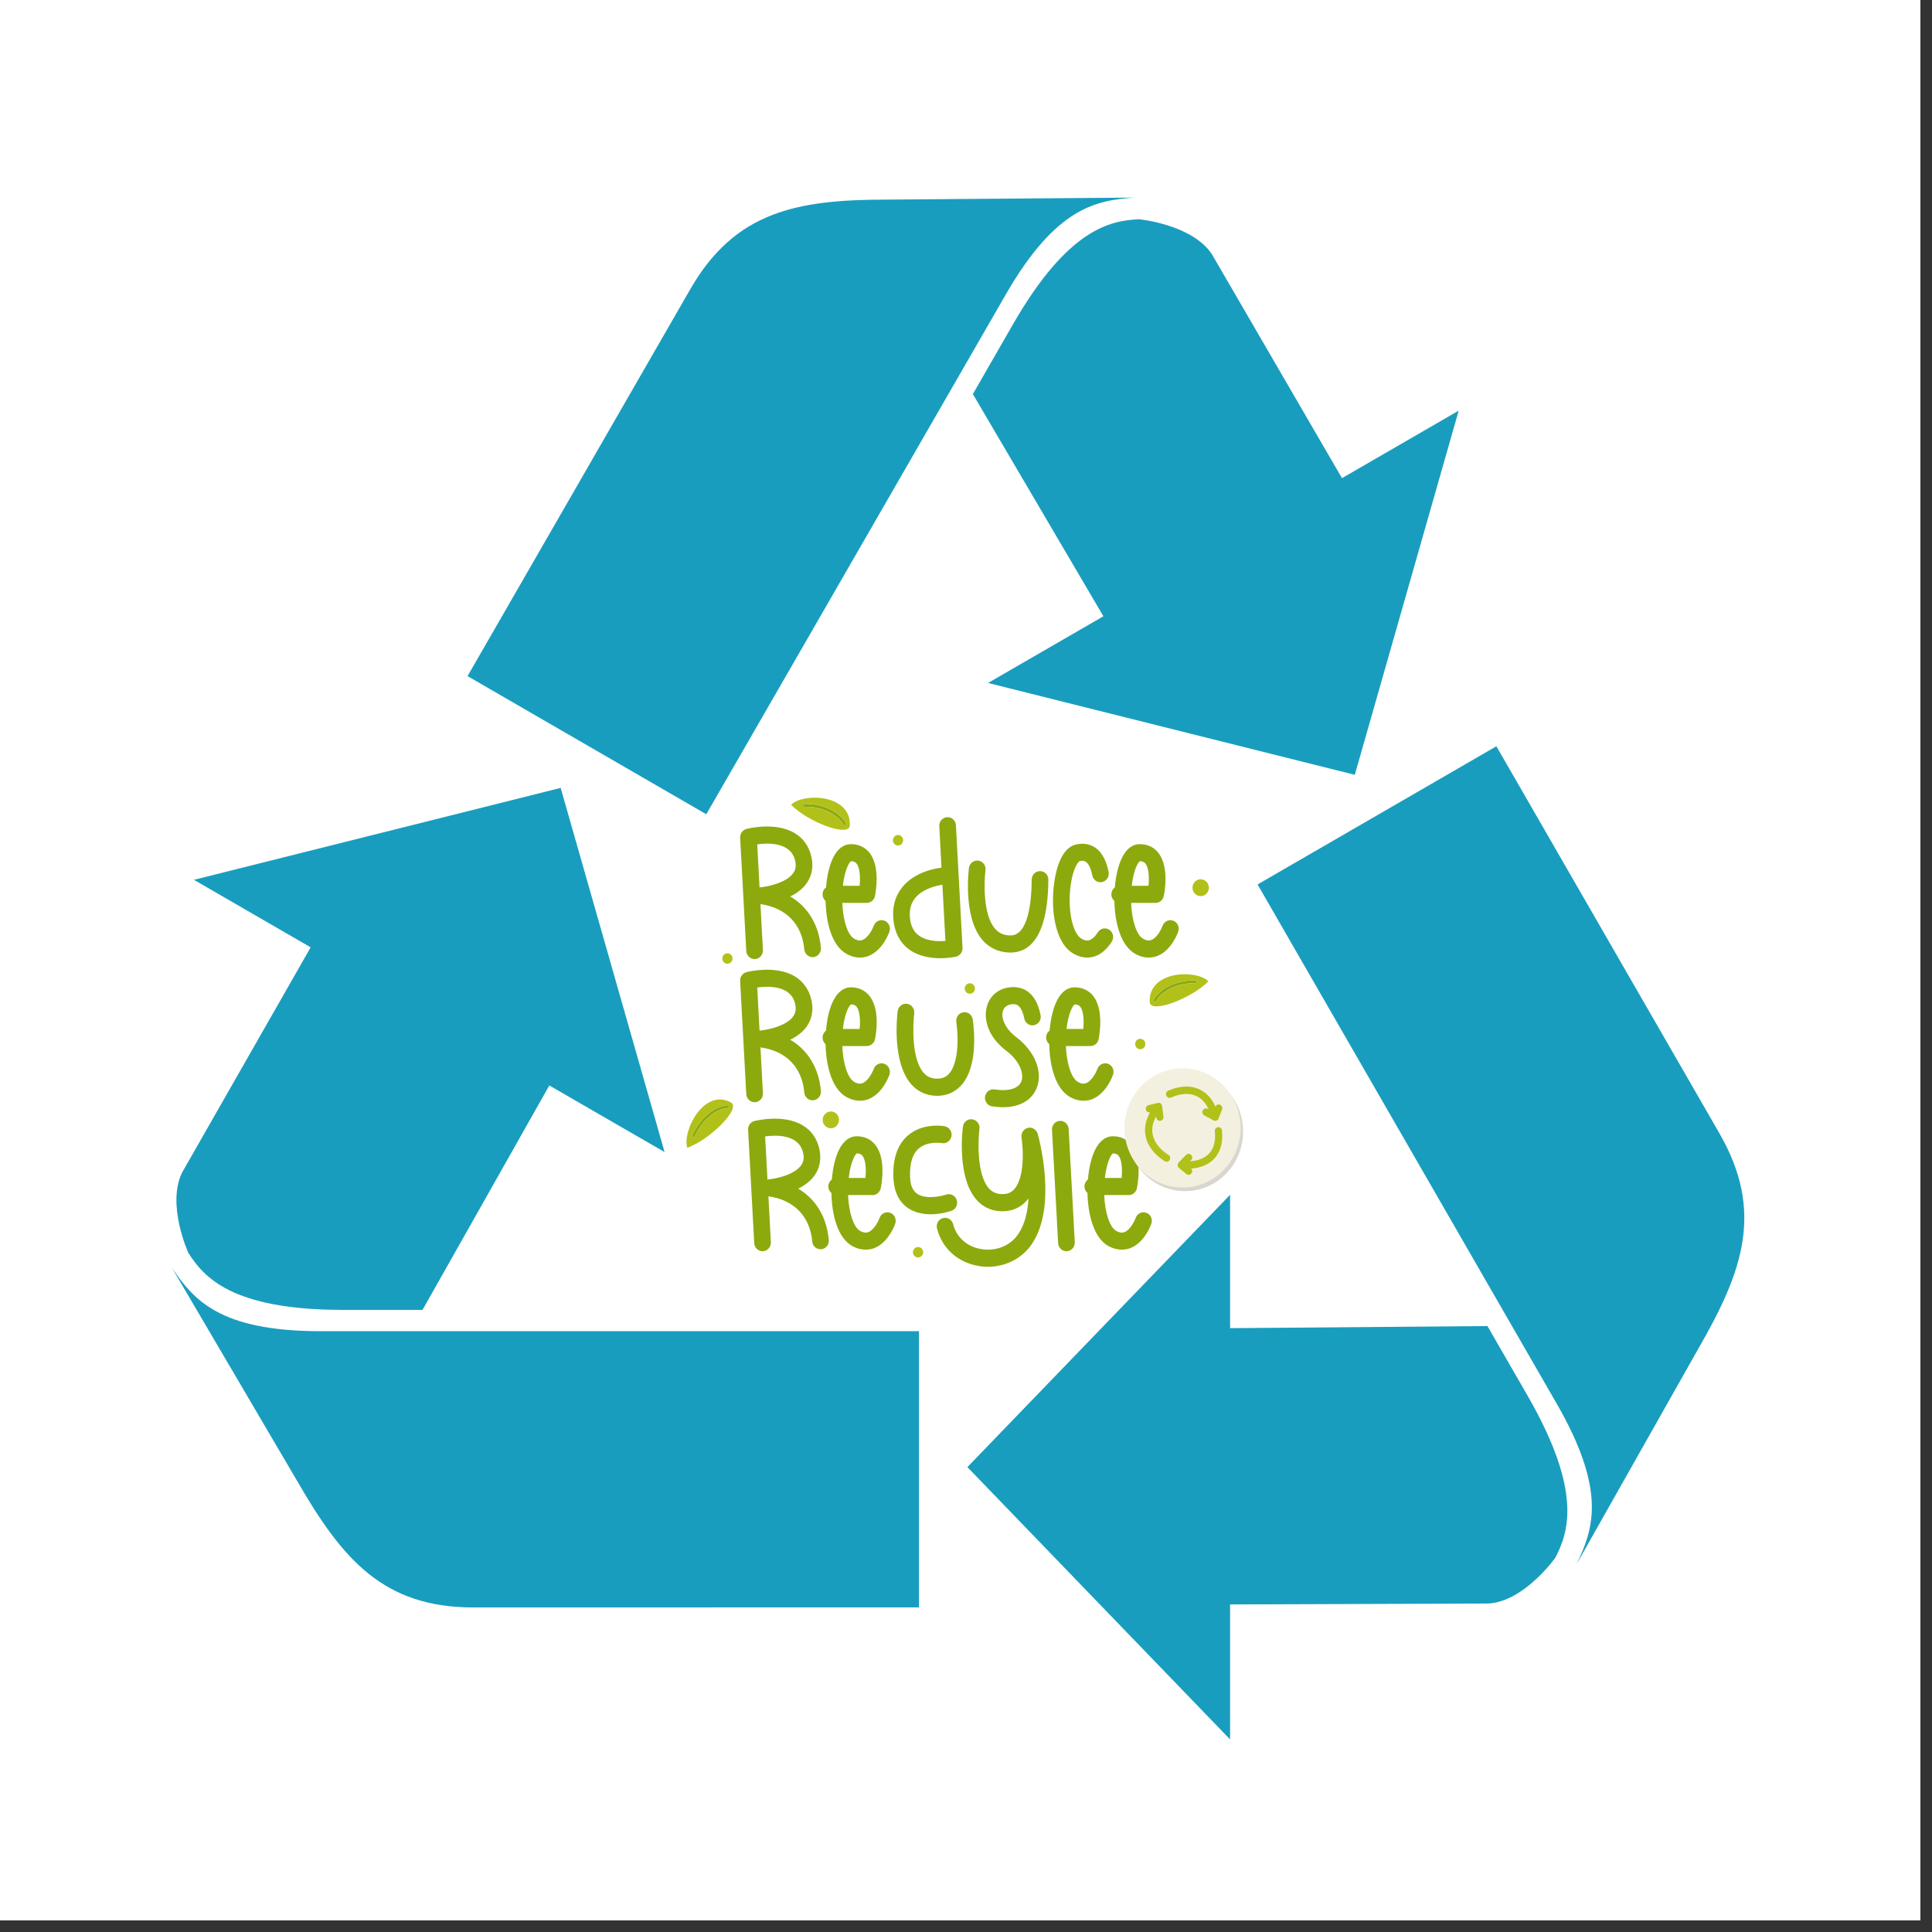 <svg xmlns="http://www.w3.org/2000/svg" xmlns:xlink="http://www.w3.org/1999/xlink" width="110" zoomAndPan="magnify" viewBox="0 0 82.5 82.5" height="110" preserveAspectRatio="xMidYMid meet" version="1.0"><rect x="0" y="0" width="82.5" height="82.5" fill="#333333" stroke="none"/><defs><clipPath id="b1db948b12"><path d="M 0 0 L 82.004 0 L 82.004 82.004 L 0 82.004 Z M 0 0 " clip-rule="nonzero"/></clipPath><clipPath id="41a19712eb"><path d="M 41 51 L 67 51 L 67 74.352 L 41 74.352 Z M 41 51 " clip-rule="nonzero"/></clipPath><clipPath id="018f41499e"><path d="M 19 8.352 L 49 8.352 L 49 35 L 19 35 Z M 19 8.352 " clip-rule="nonzero"/></clipPath><clipPath id="a7382c05ed"><path d="M 7.105 33 L 29 33 L 29 56 L 7.105 56 Z M 7.105 33 " clip-rule="nonzero"/></clipPath><clipPath id="e563a4c51a"><path d="M 7.105 54 L 40 54 L 40 69 L 7.105 69 Z M 7.105 54 " clip-rule="nonzero"/></clipPath><clipPath id="0e8e734bb3"><path d="M 29.102 34 L 52 34 L 52 54.09 L 29.102 54.09 Z M 29.102 34 " clip-rule="nonzero"/></clipPath><clipPath id="91adb0b28f"><path d="M 48 45 L 53.102 45 L 53.102 51 L 48 51 Z M 48 45 " clip-rule="nonzero"/></clipPath><clipPath id="1b05e86e00"><path d="M 29.102 34 L 53 34 L 53 54 L 29.102 54 Z M 29.102 34 " clip-rule="nonzero"/></clipPath></defs><g clip-path="url(#b1db948b12)"><path fill="#ffffff" d="M 0 0 L 82.5 0 L 82.5 82.5 L 0 82.5 Z M 0 0 " fill-opacity="1" fill-rule="nonzero"/><path fill="#ffffff" d="M 0 0 L 82.5 0 L 82.5 82.5 L 0 82.5 Z M 0 0 " fill-opacity="1" fill-rule="nonzero"/></g><g clip-path="url(#41a19712eb)"><path fill="#199dbf" d="M 65.262 59.652 C 65.176 59.508 64.508 58.344 63.516 56.625 L 52.527 56.715 L 52.527 51.02 L 41.309 62.648 L 52.527 74.277 L 52.527 68.512 L 63.57 68.473 C 65.105 68.371 66.414 66.52 66.414 66.52 C 66.98 65.43 67.578 63.703 65.262 59.652 Z M 65.262 59.652 " fill-opacity="1" fill-rule="nonzero"/></g><path fill="#199dbf" d="M 53.703 37.773 C 53.703 37.773 66.098 59.289 66.48 59.949 C 68.652 63.727 68.012 65.348 67.316 66.805 L 72.516 57.602 C 74.438 54.27 75.34 51.723 73.418 48.387 L 63.898 31.867 L 53.703 37.766 Z M 53.703 37.773 " fill-opacity="1" fill-rule="nonzero"/><path fill="#199dbf" d="M 43.285 13.797 C 43.203 13.945 42.535 15.105 41.543 16.828 L 47.117 26.316 L 42.191 29.164 L 57.852 33.086 L 62.289 17.535 L 57.305 20.418 L 51.75 10.855 C 50.895 9.574 48.641 9.363 48.641 9.363 C 47.414 9.418 45.621 9.762 43.285 13.797 Z M 43.285 13.797 " fill-opacity="1" fill-rule="nonzero"/><g clip-path="url(#018f41499e)"><path fill="#199dbf" d="M 30.16 34.77 C 30.16 34.77 42.555 13.254 42.938 12.594 C 45.109 8.816 46.836 8.559 48.441 8.438 L 37.891 8.523 C 34.051 8.523 31.395 9.016 29.477 12.348 L 19.965 28.871 Z M 30.16 34.77 " fill-opacity="1" fill-rule="nonzero"/></g><g clip-path="url(#a7382c05ed)"><path fill="#199dbf" d="M 14.551 55.934 C 14.719 55.934 16.059 55.934 18.043 55.934 L 23.457 46.352 L 28.379 49.195 L 23.941 33.645 L 8.281 37.57 L 13.266 40.453 L 7.781 50.059 C 7.098 51.438 8.043 53.5 8.043 53.5 C 8.703 54.539 9.898 55.918 14.555 55.934 Z M 14.551 55.934 " fill-opacity="1" fill-rule="nonzero"/></g><g clip-path="url(#e563a4c51a)"><path fill="#199dbf" d="M 39.242 56.844 L 13.688 56.844 C 9.336 56.844 8.254 55.473 7.344 54.141 L 12.695 63.25 C 14.617 66.582 16.367 68.641 20.207 68.641 L 39.242 68.637 L 39.242 56.84 Z M 39.242 56.844 " fill-opacity="1" fill-rule="nonzero"/></g><g clip-path="url(#0e8e734bb3)"><path fill="#8caa0e" d="M 31.867 40.609 C 31.879 40.805 32.035 40.953 32.223 40.953 C 32.23 40.953 32.234 40.953 32.242 40.953 C 32.438 40.941 32.59 40.77 32.578 40.566 L 32.473 38.609 C 32.477 38.609 32.48 38.609 32.484 38.609 C 33.57 38.766 34.25 39.469 34.344 40.539 C 34.363 40.738 34.535 40.887 34.73 40.871 C 34.926 40.852 35.07 40.676 35.055 40.473 C 34.969 39.492 34.5 38.727 33.746 38.281 C 34.016 38.148 34.277 37.965 34.453 37.703 C 34.68 37.379 34.746 36.98 34.641 36.555 C 34.535 36.125 34.301 35.797 33.945 35.582 C 33.121 35.078 31.926 35.383 31.875 35.398 C 31.711 35.441 31.598 35.598 31.605 35.773 Z M 33.949 36.734 C 34.004 36.953 33.98 37.129 33.875 37.281 C 33.586 37.695 32.785 37.859 32.5 37.887 C 32.477 37.887 32.457 37.891 32.434 37.898 L 32.336 36.055 C 32.816 35.988 33.762 35.965 33.949 36.734 Z M 38.824 40.547 C 39.234 40.844 39.75 40.918 40.152 40.918 C 40.523 40.918 40.801 40.855 40.824 40.852 C 40.992 40.812 41.109 40.652 41.102 40.477 L 40.82 35.238 C 40.809 35.039 40.641 34.883 40.445 34.895 C 40.246 34.906 40.098 35.078 40.109 35.277 L 40.203 37.051 C 39.984 37.074 39.062 37.219 38.527 37.887 C 38.215 38.273 38.09 38.75 38.152 39.305 C 38.215 39.848 38.441 40.266 38.824 40.547 Z M 39.074 38.355 C 39.41 37.93 40.043 37.809 40.242 37.781 L 40.371 40.18 C 40.062 40.203 39.574 40.195 39.238 39.949 C 39.023 39.793 38.898 39.555 38.859 39.223 C 38.82 38.867 38.891 38.582 39.074 38.355 Z M 35.383 37.18 C 35.332 37.395 35.293 37.637 35.273 37.895 C 35.184 37.961 35.125 38.066 35.125 38.191 C 35.125 38.305 35.176 38.406 35.254 38.473 C 35.273 39.418 35.527 40.395 36.152 40.734 C 36.363 40.852 36.555 40.891 36.719 40.891 C 36.867 40.891 36.992 40.859 37.09 40.82 C 37.684 40.586 37.953 39.863 37.98 39.781 C 38.047 39.59 37.949 39.383 37.766 39.312 C 37.582 39.246 37.379 39.344 37.312 39.531 C 37.266 39.66 37.078 40.043 36.832 40.137 C 36.77 40.164 36.66 40.188 36.484 40.09 C 36.199 39.934 35.996 39.309 35.969 38.555 L 37.016 38.555 C 37.18 38.555 37.328 38.434 37.363 38.266 C 37.387 38.141 37.605 37.023 37.133 36.418 C 36.941 36.176 36.664 36.047 36.336 36.047 C 36.082 36.047 35.621 36.191 35.383 37.18 Z M 36.34 36.777 C 36.48 36.777 36.539 36.828 36.578 36.879 C 36.73 37.07 36.738 37.5 36.707 37.824 L 35.992 37.824 C 36.066 37.164 36.258 36.82 36.34 36.777 Z M 47.586 38.473 C 47.605 39.418 47.863 40.395 48.484 40.734 C 48.695 40.852 48.887 40.891 49.051 40.891 C 49.199 40.891 49.324 40.859 49.426 40.82 C 50.016 40.586 50.285 39.863 50.312 39.781 C 50.379 39.594 50.285 39.383 50.102 39.316 C 49.918 39.246 49.711 39.344 49.645 39.531 C 49.598 39.66 49.414 40.043 49.168 40.137 C 49.102 40.164 48.996 40.188 48.82 40.09 C 48.531 39.934 48.332 39.309 48.301 38.555 L 49.348 38.555 C 49.516 38.555 49.66 38.434 49.695 38.266 C 49.723 38.141 49.941 37.023 49.465 36.418 C 49.273 36.176 49 36.047 48.668 36.047 C 48.414 36.047 47.957 36.191 47.719 37.18 C 47.664 37.395 47.625 37.637 47.605 37.895 C 47.516 37.961 47.457 38.066 47.457 38.191 C 47.457 38.305 47.508 38.406 47.586 38.473 Z M 48.676 36.777 C 48.816 36.777 48.875 36.828 48.914 36.879 C 49.066 37.07 49.074 37.5 49.043 37.824 L 48.328 37.824 C 48.402 37.164 48.59 36.82 48.676 36.777 Z M 45.02 37.668 C 45.098 37.121 45.324 36.184 45.973 36.055 C 46.301 35.988 47.09 35.969 47.34 37.234 C 47.379 37.434 47.254 37.625 47.062 37.664 C 46.867 37.707 46.68 37.578 46.641 37.379 C 46.504 36.691 46.238 36.742 46.109 36.77 C 46.047 36.785 45.828 37.055 45.723 37.773 C 45.574 38.809 45.789 39.871 46.191 40.09 C 46.316 40.156 46.57 40.297 46.879 39.812 C 46.984 39.641 47.203 39.594 47.371 39.703 C 47.535 39.812 47.582 40.039 47.477 40.207 C 47.195 40.656 46.824 40.891 46.426 40.891 C 46.238 40.891 46.051 40.84 45.859 40.734 C 45.043 40.289 44.852 38.832 45.02 37.668 Z M 41.945 40.133 C 41.113 39.148 41.367 37.148 41.375 37.062 C 41.402 36.863 41.582 36.727 41.777 36.75 C 41.973 36.777 42.109 36.961 42.082 37.164 C 42.02 37.648 41.969 39.047 42.484 39.652 C 42.652 39.848 42.871 39.945 43.152 39.945 C 43.922 39.945 44.051 38.453 44.055 37.562 C 44.055 37.359 44.215 37.199 44.41 37.199 C 44.41 37.199 44.414 37.199 44.414 37.199 C 44.609 37.199 44.77 37.363 44.766 37.566 C 44.75 40.137 43.879 40.676 43.152 40.676 C 42.668 40.676 42.25 40.488 41.945 40.133 Z M 32.223 47.066 C 32.23 47.066 32.234 47.066 32.242 47.066 C 32.438 47.055 32.59 46.883 32.578 46.684 L 32.473 44.723 C 32.477 44.723 32.48 44.727 32.484 44.727 C 33.574 44.879 34.25 45.582 34.344 46.652 C 34.363 46.855 34.535 47.004 34.73 46.984 C 34.926 46.965 35.07 46.789 35.055 46.59 C 34.969 45.609 34.5 44.844 33.746 44.398 C 34.016 44.266 34.277 44.078 34.457 43.82 C 34.684 43.492 34.746 43.094 34.641 42.668 C 34.535 42.242 34.301 41.914 33.945 41.695 C 33.121 41.195 31.926 41.5 31.875 41.512 C 31.711 41.555 31.598 41.711 31.605 41.887 L 31.867 46.723 C 31.879 46.918 32.035 47.066 32.223 47.066 Z M 33.949 42.848 C 34.004 43.066 33.98 43.242 33.875 43.395 C 33.59 43.812 32.785 43.973 32.504 44 C 32.48 44 32.457 44.008 32.434 44.012 L 32.336 42.168 C 32.816 42.102 33.762 42.078 33.949 42.848 Z M 37.363 44.383 C 37.391 44.254 37.609 43.137 37.133 42.535 C 36.941 42.289 36.664 42.16 36.336 42.16 C 36.082 42.16 35.625 42.309 35.383 43.293 C 35.332 43.508 35.293 43.75 35.273 44.008 C 35.184 44.074 35.125 44.184 35.125 44.305 C 35.125 44.418 35.176 44.52 35.254 44.586 C 35.273 45.531 35.527 46.508 36.152 46.848 C 36.363 46.965 36.555 47.004 36.719 47.004 C 36.867 47.004 36.992 46.973 37.09 46.934 C 37.684 46.699 37.949 45.977 37.98 45.895 C 38.047 45.707 37.949 45.496 37.766 45.426 C 37.582 45.359 37.375 45.457 37.309 45.648 C 37.273 45.75 37.086 46.152 36.836 46.25 C 36.77 46.277 36.66 46.301 36.484 46.203 C 36.199 46.047 35.996 45.422 35.969 44.668 L 37.012 44.668 C 37.18 44.668 37.324 44.551 37.363 44.383 Z M 36.707 43.938 L 35.992 43.938 C 36.066 43.277 36.258 42.934 36.34 42.891 C 36.48 42.891 36.539 42.941 36.578 42.992 C 36.73 43.184 36.738 43.613 36.707 43.938 Z M 47.527 45.895 C 47.598 45.707 47.5 45.496 47.316 45.426 C 47.129 45.359 46.926 45.457 46.859 45.648 C 46.824 45.75 46.637 46.152 46.383 46.25 C 46.32 46.277 46.211 46.301 46.035 46.203 C 45.75 46.047 45.547 45.422 45.516 44.668 L 46.562 44.668 C 46.73 44.668 46.875 44.551 46.91 44.383 C 46.938 44.254 47.156 43.137 46.684 42.531 C 46.492 42.289 46.215 42.16 45.883 42.16 C 45.633 42.16 45.172 42.309 44.934 43.293 C 44.879 43.508 44.844 43.75 44.82 44.008 C 44.73 44.074 44.672 44.18 44.672 44.305 C 44.672 44.418 44.723 44.52 44.805 44.586 C 44.82 45.531 45.078 46.508 45.699 46.848 C 45.91 46.965 46.102 47.004 46.27 47.004 C 46.414 47.004 46.543 46.973 46.641 46.934 C 47.23 46.699 47.5 45.977 47.527 45.895 Z M 45.891 42.891 C 46.031 42.891 46.09 42.941 46.129 42.992 C 46.281 43.184 46.289 43.613 46.258 43.938 L 45.543 43.938 C 45.617 43.277 45.809 42.934 45.891 42.891 Z M 42.82 43.191 C 42.758 43.445 42.871 43.887 43.398 44.289 C 44.199 44.898 44.547 45.777 44.266 46.469 C 44.051 46.992 43.531 47.281 42.828 47.281 C 42.68 47.281 42.523 47.266 42.359 47.242 C 42.168 47.211 42.035 47.023 42.062 46.824 C 42.094 46.625 42.277 46.488 42.469 46.52 C 43.059 46.613 43.484 46.488 43.609 46.188 C 43.738 45.875 43.562 45.32 42.977 44.875 C 42.16 44.258 42.008 43.504 42.133 43.008 C 42.25 42.543 42.609 42.227 43.09 42.164 C 43.496 42.109 44.207 42.191 44.434 43.348 C 44.473 43.547 44.352 43.738 44.156 43.777 C 43.965 43.82 43.777 43.691 43.738 43.492 C 43.605 42.832 43.332 42.867 43.184 42.887 C 42.992 42.914 42.867 43.02 42.82 43.191 Z M 41.137 43.227 C 41.332 43.199 41.512 43.336 41.539 43.539 C 41.617 44.102 41.727 45.5 41.105 46.277 C 40.859 46.586 40.52 46.762 40.129 46.789 C 40.094 46.789 40.055 46.793 40.02 46.793 C 39.586 46.793 39.211 46.629 38.93 46.32 C 38.082 45.387 38.305 43.402 38.332 43.18 C 38.359 42.98 38.535 42.84 38.73 42.863 C 38.926 42.891 39.062 43.074 39.039 43.273 C 38.977 43.785 38.922 45.242 39.449 45.82 C 39.613 46 39.816 46.074 40.086 46.059 C 40.281 46.047 40.43 45.969 40.555 45.816 C 40.859 45.434 40.965 44.602 40.836 43.637 C 40.809 43.438 40.945 43.254 41.137 43.227 Z M 34.086 50.758 C 34.355 50.625 34.613 50.438 34.793 50.18 C 35.02 49.852 35.082 49.453 34.98 49.027 C 34.875 48.602 34.641 48.273 34.285 48.059 C 33.461 47.555 32.262 47.859 32.211 47.871 C 32.047 47.914 31.938 48.074 31.945 48.246 L 32.207 53.082 C 32.215 53.277 32.375 53.43 32.562 53.43 C 32.566 53.43 32.574 53.43 32.582 53.43 C 32.777 53.418 32.926 53.246 32.918 53.043 L 32.812 51.082 C 32.816 51.086 32.82 51.086 32.824 51.086 C 33.91 51.242 34.59 51.945 34.684 53.016 C 34.699 53.215 34.875 53.363 35.07 53.344 C 35.266 53.328 35.41 53.148 35.391 52.949 C 35.305 51.969 34.836 51.203 34.086 50.758 Z M 32.773 50.375 L 32.672 48.527 C 33.156 48.461 34.098 48.438 34.289 49.207 C 34.344 49.43 34.32 49.602 34.215 49.754 C 33.926 50.172 33.125 50.332 32.84 50.359 C 32.816 50.363 32.793 50.367 32.773 50.375 Z M 45.895 53.043 C 45.906 53.246 45.754 53.418 45.559 53.43 C 45.551 53.43 45.543 53.43 45.539 53.43 C 45.352 53.43 45.191 53.277 45.184 53.082 L 44.922 48.246 C 44.91 48.047 45.062 47.871 45.258 47.863 C 45.453 47.852 45.621 48.004 45.633 48.207 Z M 40.629 51.703 C 40.562 51.727 40.184 51.852 39.738 51.852 C 39.414 51.852 39.059 51.785 38.758 51.578 C 38.5 51.398 38.188 51.035 38.152 50.328 C 38.109 49.512 38.309 48.898 38.746 48.508 C 39.395 47.922 40.305 48.086 40.344 48.094 C 40.535 48.133 40.664 48.32 40.629 48.52 C 40.594 48.719 40.406 48.848 40.215 48.812 C 40.211 48.812 39.598 48.707 39.215 49.059 C 38.953 49.297 38.836 49.711 38.863 50.289 C 38.879 50.621 38.977 50.844 39.16 50.973 C 39.523 51.227 40.18 51.086 40.402 51.012 C 40.59 50.949 40.793 51.051 40.852 51.242 C 40.914 51.434 40.816 51.641 40.629 51.703 Z M 38.016 51.789 C 37.832 51.719 37.629 51.816 37.559 52.008 C 37.516 52.133 37.328 52.516 37.082 52.613 C 37.016 52.637 36.91 52.66 36.734 52.566 C 36.449 52.41 36.246 51.785 36.215 51.031 L 37.262 51.031 C 37.43 51.031 37.574 50.91 37.609 50.742 C 37.637 50.617 37.855 49.496 37.383 48.895 C 37.191 48.648 36.914 48.52 36.582 48.52 C 36.332 48.52 35.871 48.668 35.633 49.652 C 35.578 49.867 35.543 50.113 35.52 50.367 C 35.43 50.434 35.371 50.543 35.371 50.664 C 35.371 50.777 35.422 50.879 35.504 50.945 C 35.52 51.895 35.777 52.871 36.398 53.211 C 36.609 53.324 36.801 53.363 36.969 53.363 C 37.113 53.363 37.242 53.332 37.34 53.293 C 37.93 53.059 38.199 52.336 38.227 52.254 C 38.293 52.066 38.199 51.859 38.016 51.789 Z M 36.59 49.25 C 36.73 49.254 36.789 49.305 36.828 49.352 C 36.98 49.547 36.988 49.973 36.957 50.301 L 36.242 50.301 C 36.316 49.641 36.508 49.293 36.59 49.25 Z M 48.953 51.789 C 48.77 51.719 48.562 51.816 48.496 52.008 C 48.449 52.133 48.266 52.516 48.02 52.613 C 47.953 52.637 47.848 52.66 47.672 52.566 C 47.387 52.41 47.184 51.785 47.152 51.031 L 48.199 51.031 C 48.367 51.031 48.512 50.91 48.547 50.742 C 48.574 50.617 48.793 49.496 48.32 48.895 C 48.125 48.648 47.852 48.52 47.52 48.52 C 47.266 48.52 46.809 48.668 46.57 49.652 C 46.516 49.867 46.477 50.113 46.457 50.367 C 46.367 50.434 46.309 50.543 46.309 50.664 C 46.309 50.777 46.359 50.879 46.438 50.945 C 46.457 51.895 46.715 52.871 47.336 53.211 C 47.547 53.324 47.738 53.363 47.902 53.363 C 48.051 53.363 48.176 53.332 48.277 53.293 C 48.867 53.059 49.137 52.336 49.164 52.254 C 49.23 52.066 49.137 51.859 48.953 51.789 Z M 47.527 49.25 C 47.668 49.254 47.727 49.305 47.766 49.352 C 47.918 49.547 47.926 49.973 47.895 50.301 L 47.18 50.301 C 47.254 49.641 47.441 49.293 47.527 49.25 Z M 44.312 48.418 C 44.348 48.543 45.168 51.484 44.066 53.117 C 43.652 53.734 42.941 54.094 42.188 54.094 C 42.047 54.094 41.902 54.082 41.762 54.055 C 40.883 53.898 40.23 53.301 40.012 52.461 C 39.961 52.266 40.074 52.066 40.266 52.016 C 40.453 51.961 40.648 52.078 40.699 52.273 C 40.844 52.832 41.285 53.23 41.883 53.336 C 42.52 53.449 43.145 53.199 43.48 52.699 C 43.766 52.281 43.887 51.734 43.918 51.172 C 43.91 51.184 43.898 51.199 43.891 51.211 C 43.645 51.52 43.305 51.695 42.914 51.719 C 42.438 51.75 42.02 51.59 41.715 51.25 C 40.867 50.32 41.09 48.336 41.117 48.113 C 41.145 47.91 41.32 47.77 41.516 47.797 C 41.711 47.824 41.852 48.004 41.824 48.207 C 41.762 48.719 41.707 50.176 42.234 50.754 C 42.398 50.93 42.602 51.008 42.871 50.988 C 43.066 50.977 43.215 50.902 43.34 50.746 C 43.645 50.367 43.75 49.531 43.621 48.57 C 43.594 48.379 43.715 48.203 43.898 48.16 C 44.078 48.121 44.262 48.234 44.312 48.418 Z M 51.098 41.93 C 51.098 41.961 51.07 41.984 51.039 41.984 C 51.027 41.984 51.012 41.984 50.996 41.984 C 50.285 41.984 49.629 42.289 49.363 42.754 C 49.352 42.77 49.332 42.781 49.312 42.781 C 49.305 42.781 49.293 42.777 49.281 42.773 C 49.254 42.758 49.246 42.719 49.262 42.691 C 49.562 42.18 50.258 41.852 51.043 41.867 C 51.074 41.867 51.098 41.895 51.098 41.93 Z M 36.098 35.234 C 36.09 35.242 36.078 35.246 36.07 35.246 C 36.051 35.246 36.031 35.234 36.02 35.215 C 35.754 34.754 35.098 34.449 34.383 34.449 L 34.344 34.449 C 34.309 34.449 34.285 34.422 34.285 34.391 C 34.285 34.359 34.309 34.332 34.34 34.332 C 34.355 34.332 34.371 34.328 34.387 34.328 C 35.148 34.328 35.828 34.652 36.121 35.156 C 36.137 35.184 36.125 35.219 36.098 35.234 Z M 31.121 47.25 C 31.121 47.281 31.098 47.312 31.066 47.312 C 30.535 47.363 29.973 47.852 29.664 48.531 C 29.656 48.551 29.637 48.566 29.613 48.566 C 29.605 48.566 29.598 48.562 29.59 48.559 C 29.559 48.547 29.547 48.512 29.562 48.48 C 29.891 47.754 30.477 47.25 31.059 47.195 C 31.09 47.191 31.117 47.219 31.121 47.25 Z M 31.121 47.25 " fill-opacity="1" fill-rule="nonzero"/></g><g clip-path="url(#91adb0b28f)"><path fill="#d8d6ce" d="M 53.082 48.32 C 53.082 48.656 53.02 48.98 52.895 49.293 C 52.77 49.605 52.59 49.879 52.355 50.117 C 52.125 50.359 51.855 50.543 51.551 50.672 C 51.25 50.801 50.93 50.863 50.602 50.863 C 50.273 50.863 49.957 50.801 49.652 50.672 C 49.348 50.543 49.082 50.359 48.848 50.117 C 48.617 49.879 48.438 49.605 48.312 49.293 C 48.184 48.98 48.121 48.656 48.121 48.32 C 48.121 47.98 48.184 47.656 48.312 47.344 C 48.438 47.035 48.617 46.758 48.848 46.52 C 49.082 46.281 49.348 46.098 49.652 45.969 C 49.957 45.84 50.273 45.773 50.602 45.773 C 50.93 45.773 51.25 45.84 51.551 45.969 C 51.855 46.098 52.125 46.281 52.355 46.52 C 52.59 46.758 52.77 47.035 52.895 47.344 C 53.02 47.656 53.082 47.98 53.082 48.32 Z M 53.082 48.32 " fill-opacity="1" fill-rule="nonzero"/></g><path fill="#f4f0df" d="M 52.977 48.164 C 52.977 48.504 52.914 48.828 52.789 49.141 C 52.664 49.449 52.484 49.727 52.25 49.965 C 52.02 50.203 51.75 50.387 51.445 50.516 C 51.141 50.645 50.824 50.711 50.496 50.711 C 50.168 50.711 49.852 50.645 49.547 50.516 C 49.242 50.387 48.977 50.203 48.742 49.965 C 48.508 49.727 48.332 49.449 48.203 49.141 C 48.078 48.828 48.016 48.504 48.016 48.164 C 48.016 47.828 48.078 47.504 48.203 47.191 C 48.332 46.879 48.508 46.605 48.742 46.363 C 48.977 46.125 49.242 45.941 49.547 45.812 C 49.852 45.684 50.168 45.621 50.496 45.621 C 50.824 45.621 51.141 45.684 51.445 45.812 C 51.75 45.941 52.02 46.125 52.25 46.363 C 52.484 46.605 52.664 46.879 52.789 47.191 C 52.914 47.504 52.977 47.828 52.977 48.164 Z M 52.977 48.164 " fill-opacity="1" fill-rule="nonzero"/><g clip-path="url(#1b05e86e00)"><path fill="#b1c11a" d="M 51.602 41.902 C 51.059 41.379 49.035 41.457 49.094 42.789 C 49.113 43.316 50.914 42.621 51.602 41.902 Z M 49.262 42.691 C 49.562 42.18 50.258 41.852 51.039 41.867 C 51.074 41.867 51.098 41.895 51.098 41.93 C 51.098 41.961 51.07 41.984 51.039 41.984 C 51.023 41.984 51.012 41.984 50.996 41.984 C 50.285 41.984 49.629 42.293 49.363 42.754 C 49.352 42.773 49.332 42.781 49.312 42.781 C 49.301 42.781 49.293 42.781 49.281 42.773 C 49.254 42.758 49.246 42.723 49.262 42.691 Z M 33.781 34.363 C 34.469 35.086 36.266 35.777 36.289 35.25 C 36.348 33.918 34.324 33.84 33.781 34.363 Z M 36.098 35.234 C 36.09 35.242 36.078 35.246 36.07 35.246 C 36.051 35.246 36.031 35.234 36.02 35.215 C 35.754 34.754 35.098 34.449 34.383 34.449 L 34.344 34.449 C 34.309 34.449 34.285 34.422 34.285 34.391 C 34.285 34.359 34.309 34.332 34.34 34.332 C 34.355 34.332 34.371 34.328 34.387 34.328 C 35.148 34.328 35.828 34.652 36.121 35.156 C 36.137 35.184 36.125 35.219 36.098 35.234 Z M 31.215 47.078 C 30.07 46.449 29.125 48.285 29.348 49.012 C 30.281 48.691 31.668 47.332 31.215 47.078 Z M 31.066 47.312 C 30.535 47.363 29.973 47.852 29.664 48.531 C 29.656 48.551 29.637 48.566 29.613 48.566 C 29.605 48.566 29.598 48.562 29.59 48.559 C 29.559 48.547 29.547 48.512 29.562 48.48 C 29.891 47.754 30.477 47.25 31.059 47.195 C 31.09 47.191 31.117 47.219 31.121 47.25 C 31.121 47.281 31.098 47.312 31.066 47.312 Z M 50.004 46.867 C 49.922 46.902 49.832 46.863 49.801 46.781 C 49.766 46.703 49.805 46.609 49.883 46.574 C 50.395 46.352 50.867 46.34 51.254 46.535 C 51.535 46.676 51.754 46.922 51.902 47.254 C 51.934 47.18 52.02 47.141 52.098 47.172 C 52.176 47.207 52.215 47.297 52.184 47.379 L 52.035 47.762 C 52.02 47.805 51.984 47.836 51.945 47.852 C 51.926 47.859 51.91 47.863 51.891 47.863 C 51.867 47.863 51.844 47.855 51.82 47.844 L 51.426 47.629 C 51.352 47.59 51.32 47.492 51.363 47.414 C 51.402 47.336 51.496 47.309 51.57 47.348 L 51.613 47.375 C 51.496 47.113 51.328 46.926 51.117 46.816 C 50.816 46.664 50.43 46.68 50.004 46.867 Z M 52.18 48.273 C 52.234 48.773 52.117 49.191 51.852 49.477 C 51.621 49.723 51.285 49.867 50.871 49.902 C 50.918 49.961 50.926 50.047 50.875 50.109 C 50.844 50.148 50.801 50.168 50.754 50.168 C 50.723 50.168 50.688 50.156 50.66 50.133 L 50.344 49.875 C 50.312 49.848 50.289 49.805 50.289 49.762 C 50.285 49.715 50.301 49.672 50.332 49.641 L 50.645 49.316 C 50.707 49.254 50.805 49.254 50.863 49.316 C 50.926 49.375 50.926 49.477 50.867 49.539 L 50.816 49.59 C 51.168 49.566 51.449 49.453 51.629 49.258 C 51.836 49.039 51.918 48.719 51.875 48.305 C 51.867 48.219 51.926 48.141 52.012 48.133 C 52.098 48.121 52.172 48.184 52.184 48.273 Z M 49.945 49.535 C 49.918 49.582 49.867 49.609 49.816 49.609 C 49.789 49.609 49.758 49.602 49.734 49.586 C 49.262 49.285 48.977 48.895 48.91 48.457 C 48.859 48.145 48.93 47.816 49.109 47.5 C 49.031 47.516 48.949 47.465 48.93 47.383 C 48.91 47.297 48.965 47.211 49.047 47.191 L 49.438 47.098 C 49.48 47.086 49.523 47.094 49.562 47.121 C 49.598 47.145 49.621 47.188 49.625 47.23 L 49.684 47.684 C 49.695 47.77 49.633 47.848 49.551 47.859 C 49.543 47.863 49.535 47.863 49.531 47.863 C 49.453 47.863 49.387 47.805 49.375 47.723 L 49.371 47.672 C 49.23 47.922 49.176 48.172 49.215 48.41 C 49.266 48.75 49.504 49.066 49.895 49.316 C 49.969 49.363 49.992 49.461 49.945 49.535 Z M 38.566 35.883 C 38.566 36.004 38.469 36.105 38.348 36.105 C 38.227 36.105 38.129 36.004 38.129 35.883 C 38.129 35.758 38.227 35.656 38.348 35.656 C 38.469 35.656 38.566 35.758 38.566 35.883 Z M 41.633 42.211 C 41.633 42.336 41.535 42.434 41.414 42.434 C 41.293 42.434 41.195 42.336 41.195 42.211 C 41.195 42.09 41.293 41.988 41.414 41.988 C 41.535 41.988 41.633 42.09 41.633 42.211 Z M 48.91 44.582 C 48.91 44.707 48.812 44.805 48.691 44.805 C 48.57 44.805 48.473 44.707 48.473 44.582 C 48.473 44.461 48.57 44.359 48.691 44.359 C 48.812 44.359 48.91 44.461 48.91 44.582 Z M 50.922 37.906 C 50.922 37.707 51.078 37.547 51.27 37.547 C 51.465 37.547 51.621 37.707 51.621 37.906 C 51.621 38.105 51.465 38.266 51.27 38.266 C 51.078 38.266 50.922 38.105 50.922 37.906 Z M 35.828 47.82 C 35.828 48.02 35.672 48.18 35.48 48.18 C 35.289 48.18 35.129 48.02 35.129 47.82 C 35.129 47.621 35.289 47.461 35.48 47.461 C 35.672 47.461 35.828 47.621 35.828 47.82 Z M 30.844 40.93 C 30.844 40.809 30.941 40.707 31.062 40.707 C 31.184 40.707 31.281 40.809 31.281 40.93 C 31.281 41.055 31.184 41.152 31.062 41.152 C 30.941 41.152 30.844 41.055 30.844 40.93 Z M 39.422 53.473 C 39.422 53.594 39.324 53.695 39.203 53.695 C 39.082 53.695 38.984 53.594 38.984 53.473 C 38.984 53.348 39.082 53.25 39.203 53.25 C 39.324 53.25 39.422 53.348 39.422 53.473 Z M 39.422 53.473 " fill-opacity="1" fill-rule="nonzero"/></g></svg>